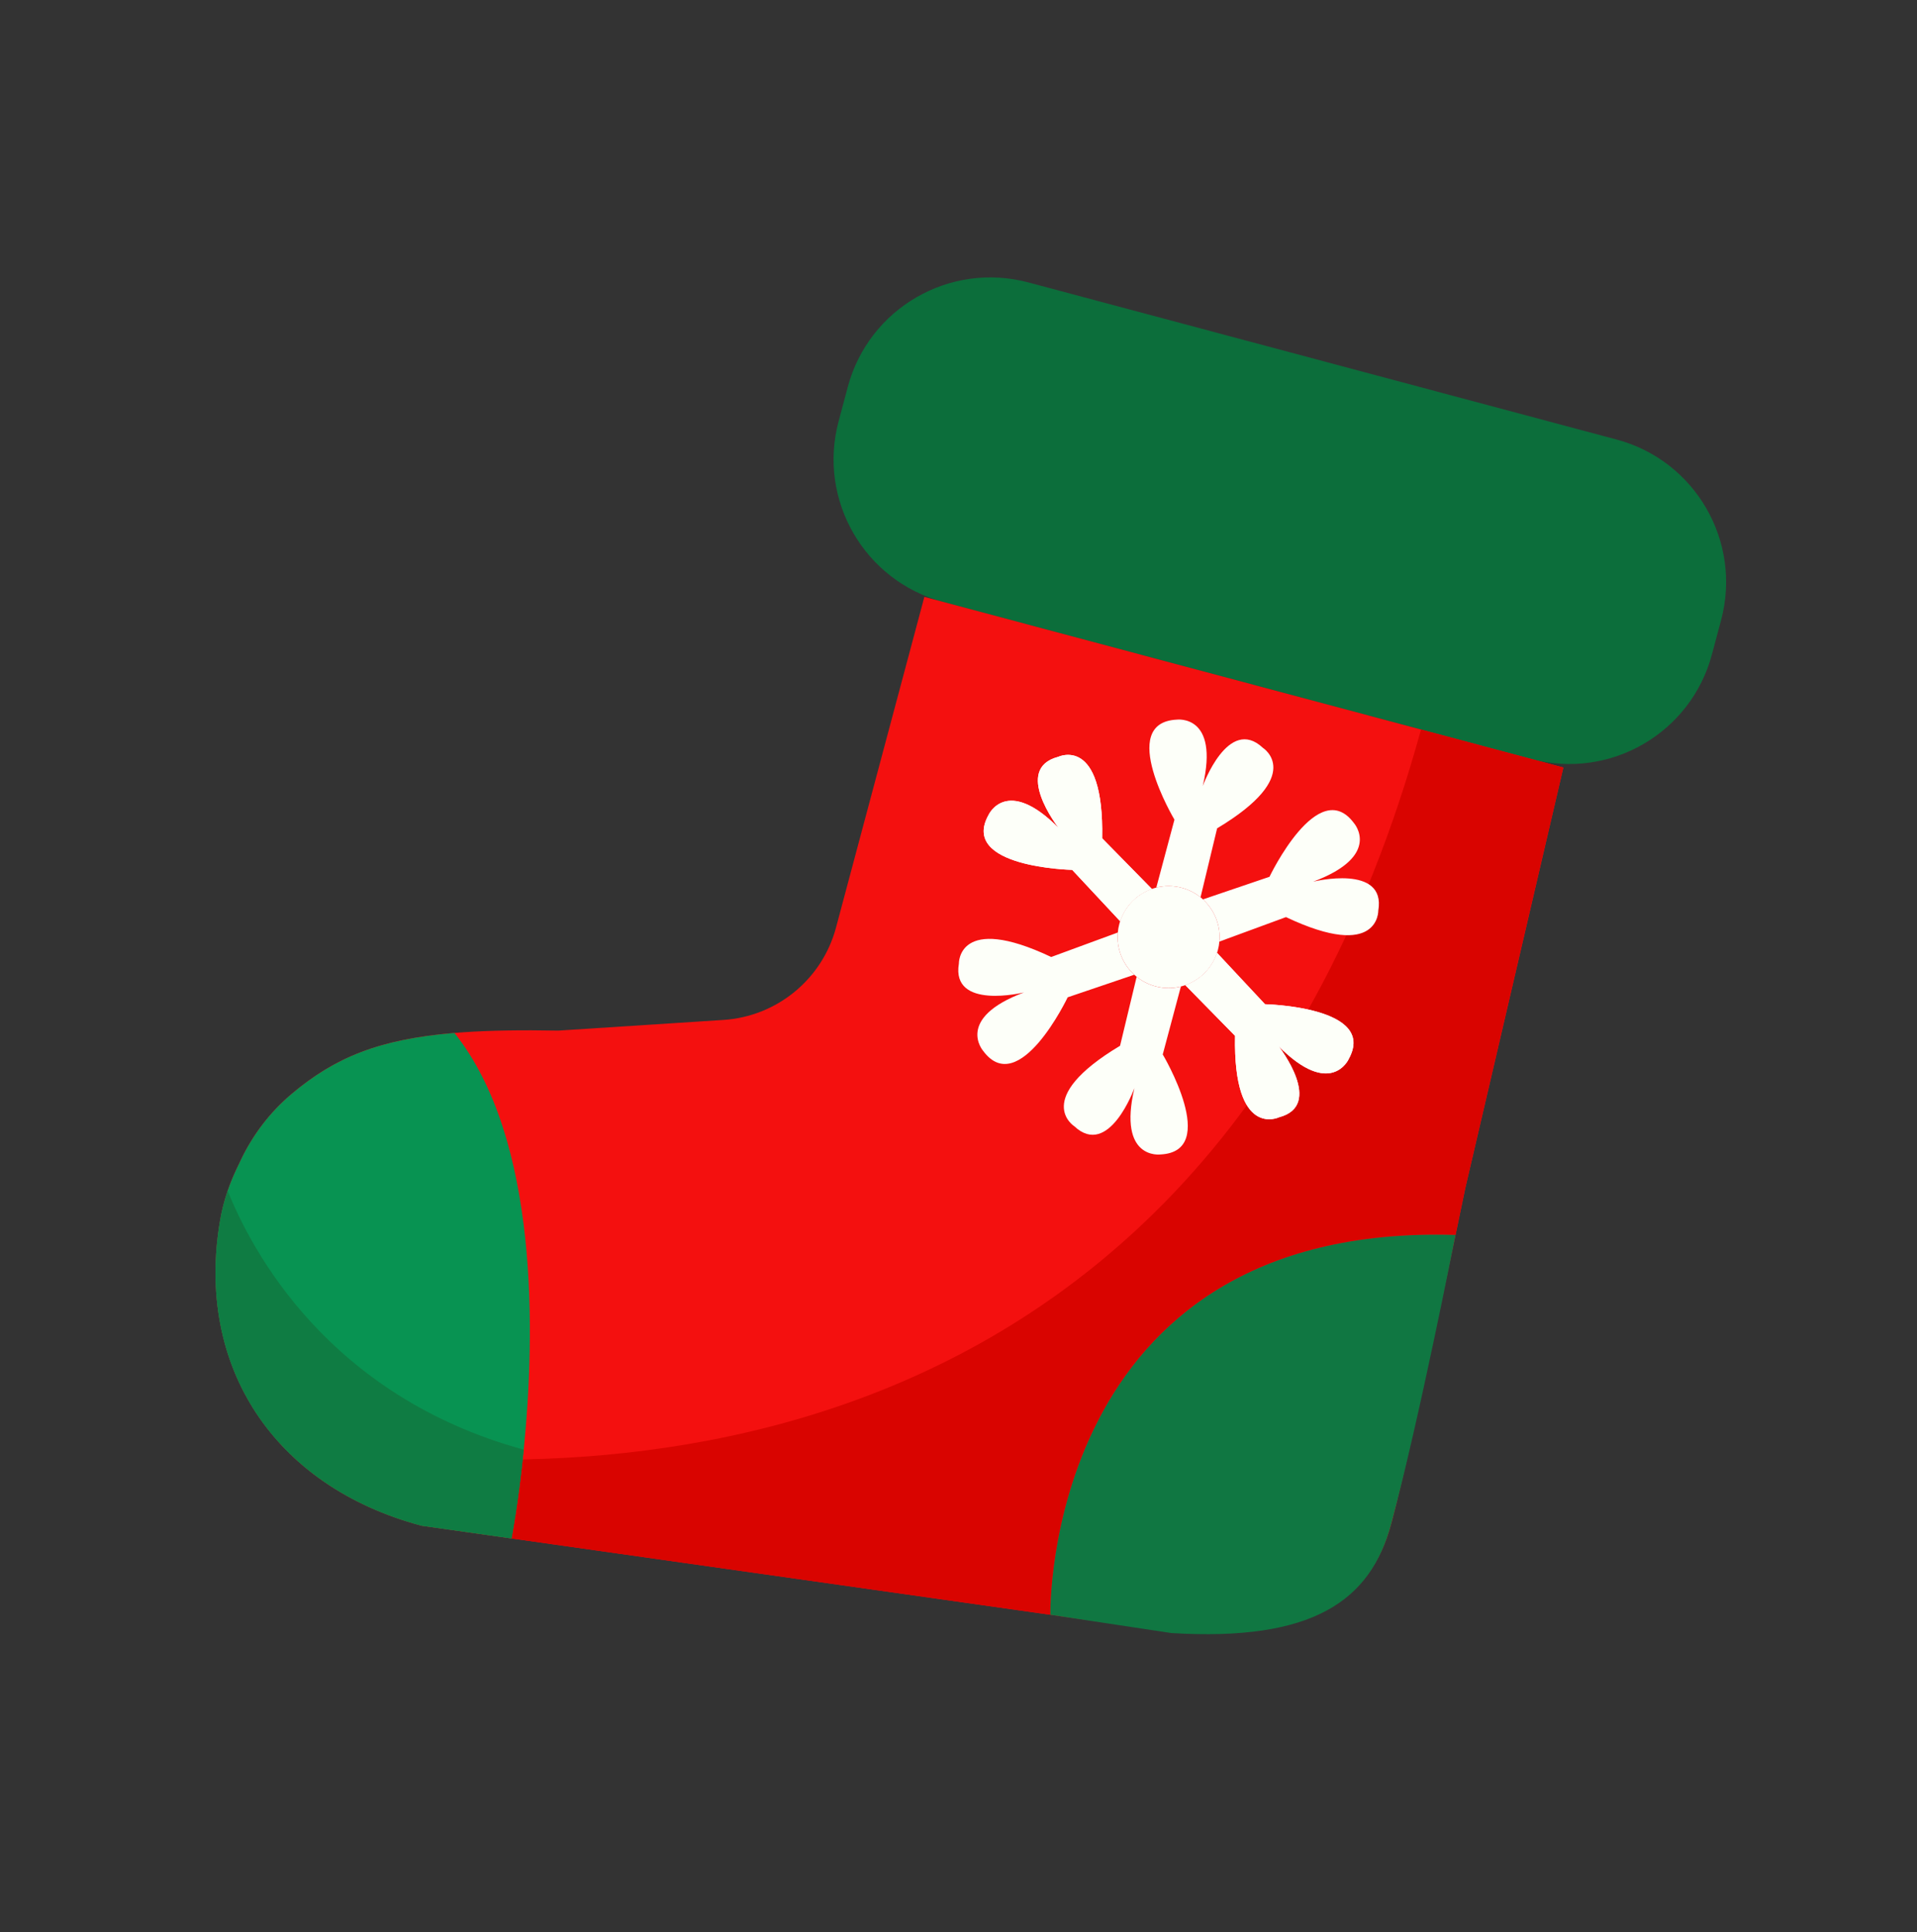<svg width="246" height="248" viewBox="0 0 246 248" fill="none" xmlns="http://www.w3.org/2000/svg">
<rect x="0" y="0" width="246" height="248" fill="#333333" stroke="none"/>
<g clip-path="url(#clip0_18_23642)">
<path d="M207.451 56.413L131.974 36.252C121.87 33.553 111.491 39.557 108.792 49.661L107.614 54.071C104.915 64.175 110.918 74.555 121.022 77.254L196.498 97.414C206.603 100.113 216.982 94.11 219.681 84.006L220.859 79.596C223.558 69.491 217.555 59.112 207.451 56.413Z" fill="url(#paint0_linear_18_23642)"/>
<path d="M178.533 195.568C175.886 205.477 167.912 210.665 150.388 209.463L54.1 195.821C46.263 193.728 39.955 189.873 35.473 184.758C29.056 177.45 26.362 167.568 28.25 156.598C28.639 154.348 29.351 152.16 30.33 150.093L30.883 148.929C32.435 145.654 34.654 142.733 37.429 140.4C45.118 133.927 52.937 131.925 71.627 132.278L92.829 130.907C99.693 130.463 105.509 125.69 107.283 119.046L118.619 76.608L200.621 98.512L188.048 152.44C188.048 152.44 181.188 185.657 178.541 195.566L178.533 195.568Z" fill="#F4100F"/>
<path d="M134.783 207.249L54.096 195.82C46.259 193.727 39.951 189.872 35.469 184.757C61.108 189.547 153.356 198.908 182.354 93.633L200.614 98.51L188.041 152.438C188.041 152.438 187.551 154.819 186.777 158.495C133.858 156.908 134.784 207.246 134.784 207.246L134.783 207.249Z" fill="#D90400"/>
<path d="M178.533 195.568C175.886 205.477 168.481 210.698 150.321 209.599L134.786 207.254C134.786 207.254 133.862 156.912 186.779 158.503C186.583 159.44 182.164 181.989 178.536 195.572L178.533 195.568Z" fill="#107742"/>
<path d="M65.641 197.457L54.099 195.825C35.053 190.737 25.04 175.242 28.249 156.602C28.469 155.318 28.797 154.059 29.215 152.828C29.533 151.897 29.907 150.985 30.325 150.096L30.879 148.932C32.431 145.656 34.65 142.736 37.424 140.403C42.974 135.732 48.59 133.389 58.315 132.577C69.229 146.243 68.674 171.41 67.209 186.056C66.527 192.903 65.642 197.454 65.642 197.454L65.641 197.457Z" fill="#089352"/>
<path d="M65.641 197.457L54.099 195.825C35.053 190.737 25.04 175.242 28.249 156.602C28.468 155.318 28.797 154.059 29.215 152.828C32.229 160.386 42.071 179.187 67.204 186.058C66.522 192.906 65.637 197.456 65.637 197.456L65.641 197.457Z" fill="#0F7C43"/>
<path d="M147.812 114.092C145.941 114.743 144.396 116.234 143.742 118.238L137.588 111.645C137.588 111.645 123.082 111.341 126.859 104.589C126.859 104.589 129.16 99.536 135.849 106.271C135.715 106.097 129.964 98.67 135.791 97.14C135.791 97.14 141.687 94.298 141.436 107.594L147.815 114.096L147.812 114.092Z" fill="#FDFFF9"/>
<path d="M173.064 135.951C173.064 135.951 170.763 141.004 164.074 134.269C164.208 134.444 169.959 141.871 164.132 143.4C164.132 143.4 158.236 146.243 158.487 132.946L152.108 126.444C153.979 125.793 155.524 124.301 156.179 122.298L162.333 128.891C162.333 128.891 176.839 129.194 173.061 135.946L173.064 135.951Z" fill="#FDFFF9"/>
<path d="M156.281 121.957C156.25 122.071 156.219 122.19 156.178 122.298C155.527 124.302 153.979 125.793 152.108 126.444C151.921 126.51 151.729 126.566 151.534 126.618C150.496 126.876 149.378 126.885 148.271 126.589C147.363 126.346 146.549 125.921 145.858 125.367C145.75 125.281 145.646 125.195 145.549 125.1C144.067 123.746 143.254 121.748 143.444 119.682C143.474 119.313 143.541 118.946 143.64 118.576C143.67 118.461 143.702 118.343 143.743 118.234C144.393 116.23 145.942 114.739 147.813 114.088C148 114.023 148.192 113.966 148.386 113.914C149.425 113.657 150.543 113.648 151.649 113.943C152.558 114.186 153.372 114.611 154.063 115.165C154.17 115.252 154.274 115.337 154.372 115.433C155.854 116.786 156.666 118.785 156.476 120.851C156.447 121.22 156.38 121.587 156.281 121.957Z" fill="#FDFFF9"/>
<path d="M156.189 106.313L154.059 115.168C153.371 114.615 152.558 114.19 151.645 113.946C150.536 113.649 149.418 113.655 148.383 113.917L150.711 105.2C150.711 105.2 143.281 92.738 151.008 92.363C151.008 92.363 156.508 91.635 154.347 100.881C154.347 100.881 157.623 91.813 162.061 95.984C162.061 95.984 167.597 99.476 156.189 106.313Z" fill="#FDFFF9"/>
<path d="M148.913 148.174C148.913 148.174 143.412 148.901 145.574 139.655C145.574 139.655 142.298 148.723 137.86 144.552C137.86 144.552 132.324 141.061 143.732 134.223L145.862 125.368C146.549 125.921 147.363 126.347 148.275 126.59C149.385 126.887 150.502 126.881 151.538 126.619L149.21 135.336C149.21 135.336 156.639 147.798 148.913 148.174Z" fill="#FDFFF9"/>
<path d="M147.812 114.092C145.941 114.743 144.396 116.234 143.742 118.238L137.588 111.645C137.588 111.645 123.082 111.341 126.859 104.589C126.859 104.589 129.16 99.536 135.849 106.271C135.715 106.097 129.964 98.67 135.791 97.14C135.791 97.14 141.687 94.298 141.436 107.594L147.815 114.096L147.812 114.092Z" fill="#FDFFF9"/>
<path d="M173.064 135.951C173.064 135.951 170.763 141.004 164.074 134.269C164.208 134.444 169.959 141.871 164.132 143.4C164.132 143.4 158.236 146.243 158.487 132.946L152.108 126.444C153.979 125.793 155.524 124.301 156.179 122.298L162.333 128.891C162.333 128.891 176.839 129.194 173.061 135.946L173.064 135.951Z" fill="#FDFFF9"/>
<path d="M145.551 125.104L137.012 128.003C137.012 128.003 130.77 141.103 126.167 134.883C126.167 134.883 122.506 130.711 131.4 127.377C131.4 127.377 122.037 129.686 123.049 123.68C123.049 123.68 122.884 117.137 134.897 122.828L143.448 119.683C143.258 121.748 144.071 123.747 145.552 125.101L145.551 125.104Z" fill="#FDFFF9"/>
<path d="M165.024 117.708L156.473 120.853C156.663 118.788 155.85 116.789 154.369 115.435L162.909 112.533C162.909 112.533 169.151 99.433 173.754 105.653C173.754 105.653 177.415 109.825 168.521 113.159C168.521 113.159 177.884 110.85 176.872 116.856C176.872 116.856 177.037 123.399 165.024 117.708Z" fill="#FDFFF9"/>
</g>
<defs>
<linearGradient id="paint0_linear_18_23642" x1="169.71" y1="46.332" x2="158.758" y2="87.334" gradientUnits="userSpaceOnUse">
<stop offset="0.5" stop-color="#0C6E3B"/>
</linearGradient>
<clipPath id="clip0_18_23642">
<rect width="200" height="202.974" fill="white" transform="translate(52.498 0.163) rotate(14.955)"/>
</clipPath>
</defs>
</svg>
